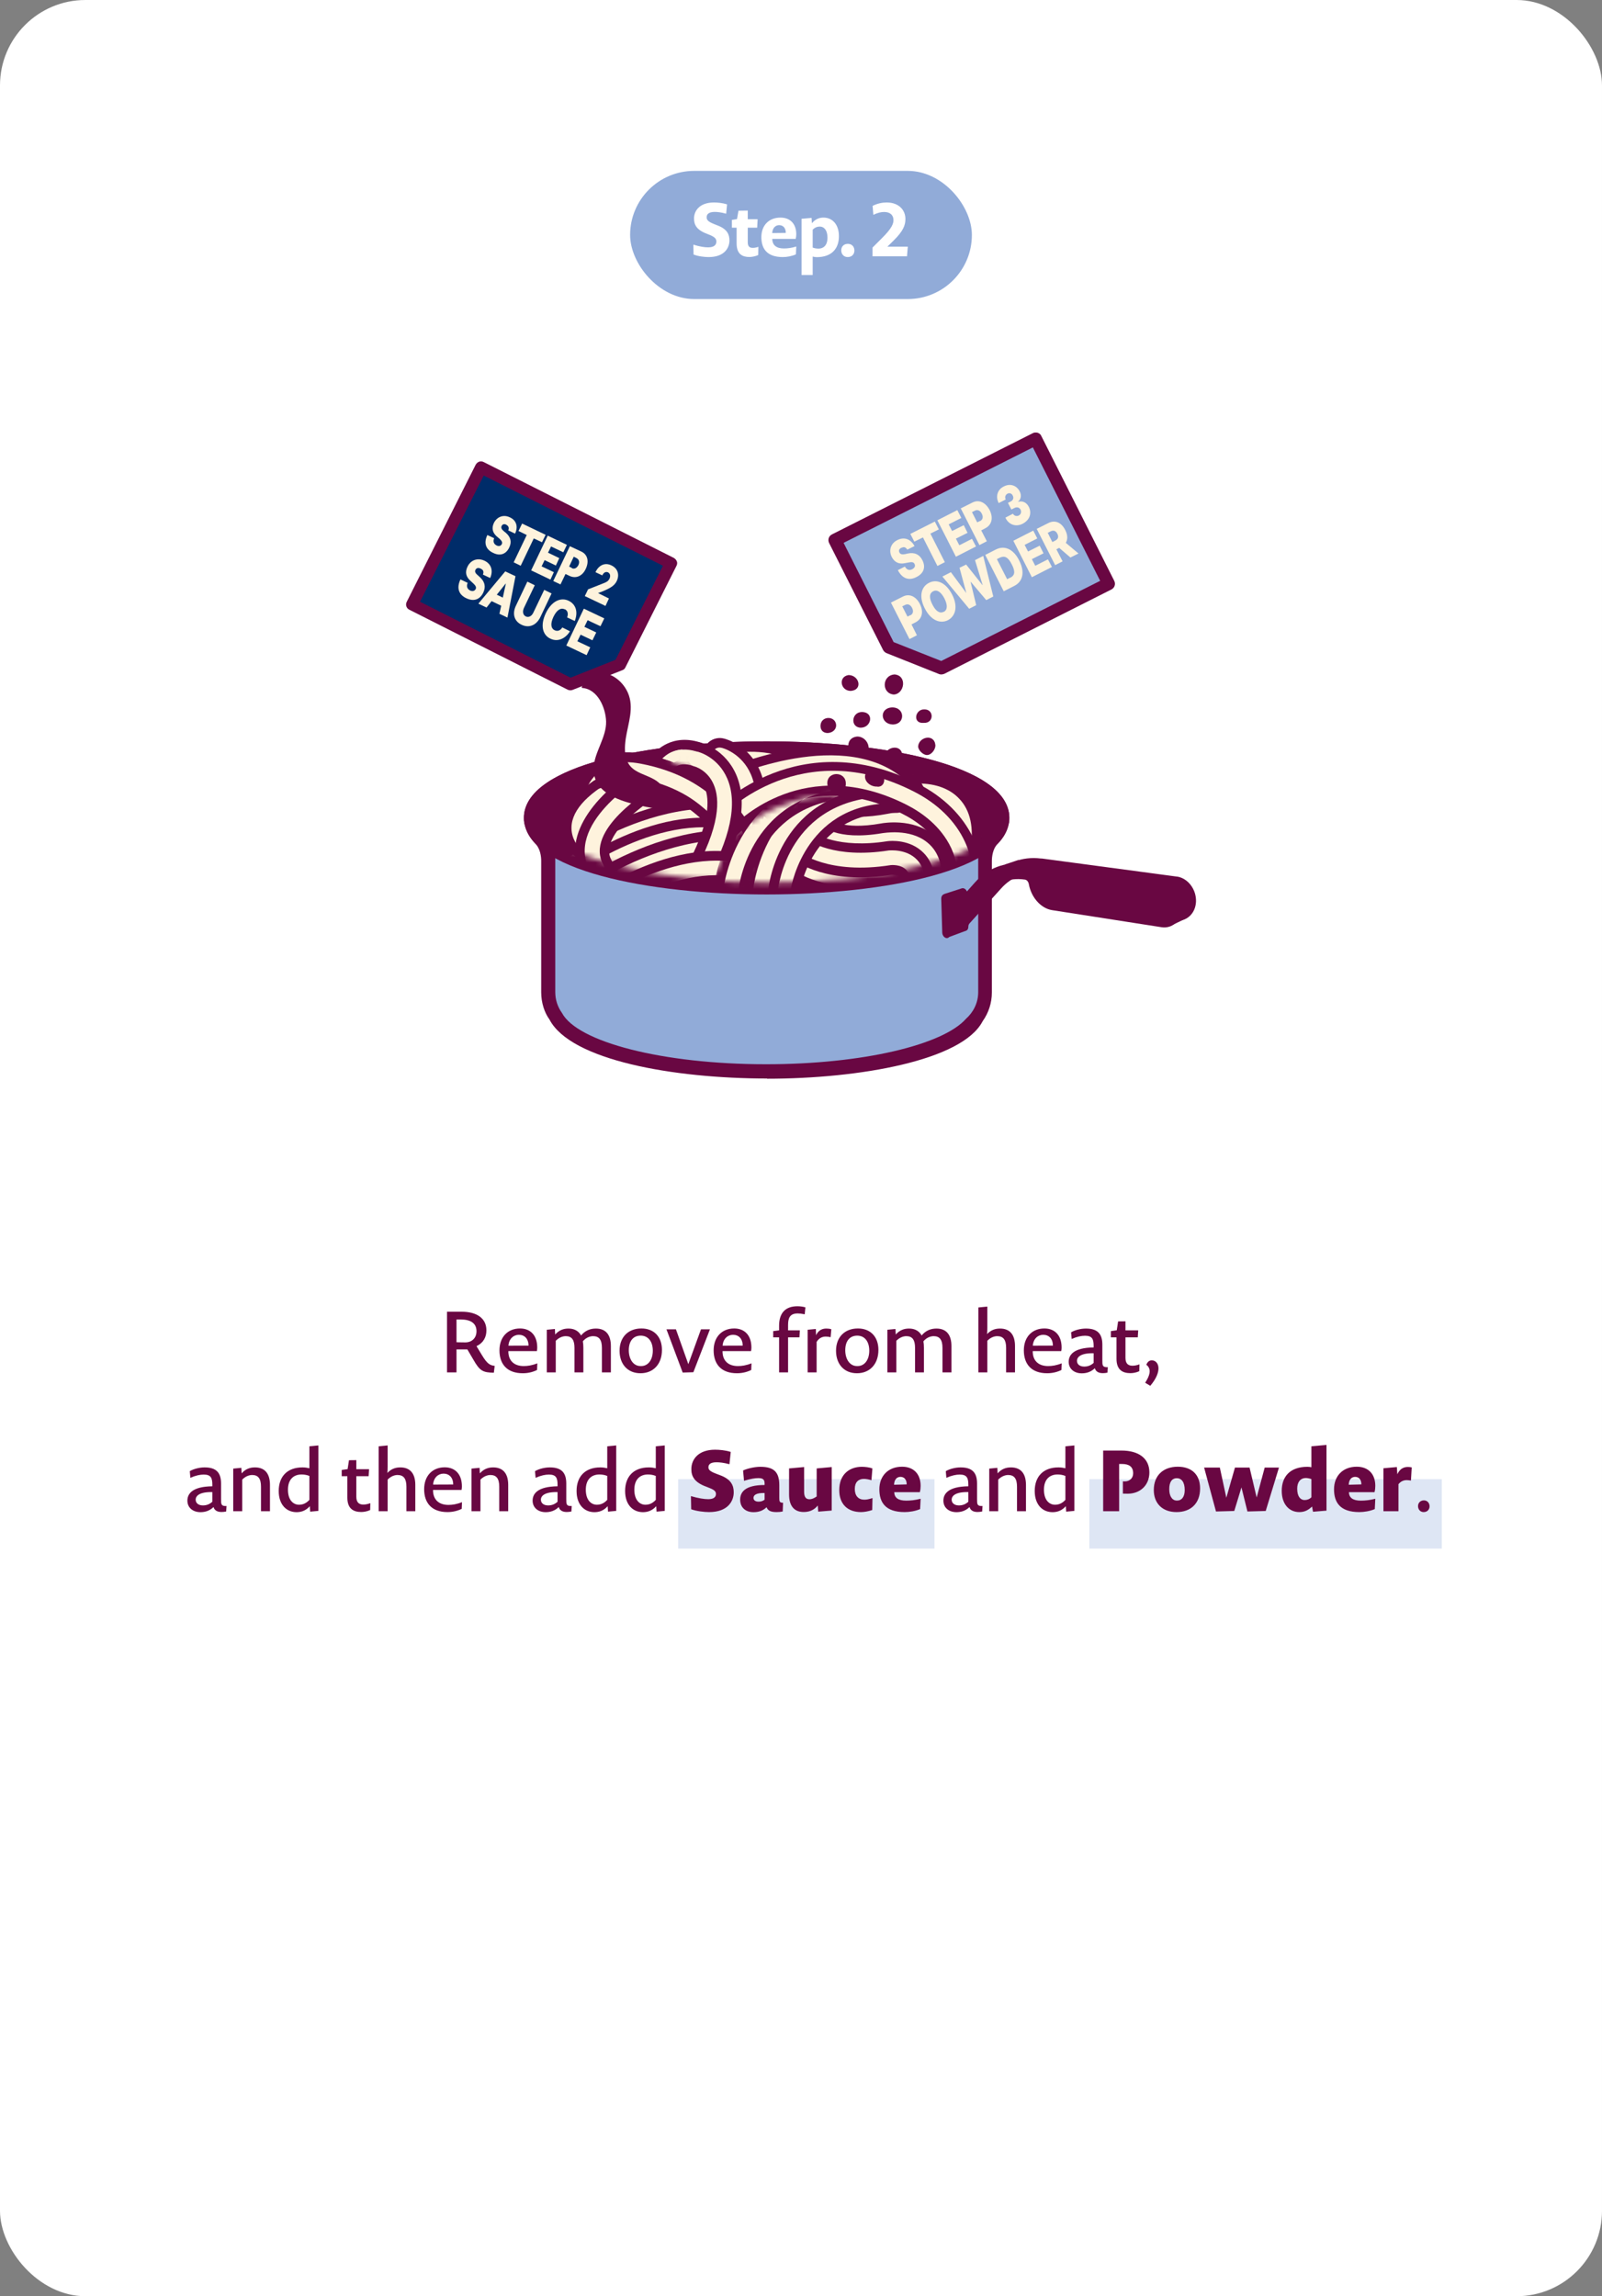 <?xml version="1.0" encoding="UTF-8"?> <svg xmlns="http://www.w3.org/2000/svg" width="300" height="430" viewBox="0 0 300 430" fill="none"><rect x="0" y="0" width="300" height="430" fill="#808080" stroke="none"/><rect width="300" height="430" rx="16" fill="white"></rect><rect x="127" y="277" width="48" height="13" fill="#91ABD8" fill-opacity="0.3"></rect><rect x="204" y="277" width="66" height="13" fill="#91ABD8" fill-opacity="0.3"></rect><path d="M92.479 257.064C90.463 257.016 89.871 256.776 88.655 254.632L87.519 252.696H85.487V257H83.711V245.64H86.463C89.183 245.64 91.087 246.792 91.087 249.128C91.087 250.344 90.575 251.448 89.231 252.088L90.271 253.8C91.247 255.416 91.759 255.672 92.639 255.784L92.479 257.064ZM89.231 249.288C89.231 247.72 88.015 247.096 86.319 247.096H85.487V251.352C85.487 251.352 86.303 251.384 87.135 251.384C88.351 251.384 89.231 250.584 89.231 249.288ZM100.573 256.552C99.757 256.952 98.845 257.16 97.901 257.16C94.957 257.16 93.533 255.464 93.533 252.872C93.533 250.408 95.053 248.776 97.389 248.776C99.309 248.776 100.605 250.04 100.605 252.344C100.605 252.52 100.589 252.76 100.541 253.016H95.197C95.181 254.808 96.269 255.816 98.077 255.816C98.797 255.816 99.613 255.704 100.621 255.304L100.573 256.552ZM98.973 251.992C98.973 250.696 98.221 249.96 97.165 249.96C96.189 249.96 95.309 250.68 95.213 252.008L98.973 251.992ZM102.396 257V249.016L103.916 248.872L103.964 249.912C104.7 249.08 105.532 248.792 106.46 248.792C107.548 248.792 108.364 249.256 108.812 250.088C109.596 249.144 110.556 248.792 111.596 248.792C113.468 248.792 114.396 249.992 114.396 252.072V257H112.716V252.408C112.716 250.92 112.204 250.216 111.068 250.216C110.508 250.216 109.756 250.456 109.148 251.176C109.212 251.528 109.244 251.944 109.244 252.424V257H107.58V252.408C107.58 250.92 107.084 250.216 105.948 250.216C105.372 250.216 104.7 250.456 104.076 251.08V257H102.396ZM123.96 252.792C123.96 255.528 122.28 257.16 119.944 257.16C117.496 257.16 116.024 255.416 116.024 252.952C116.024 250.376 117.672 248.776 120.12 248.776C122.472 248.776 123.96 250.328 123.96 252.792ZM122.248 252.936C122.248 251.288 121.448 250.12 119.992 250.12C118.552 250.12 117.752 251.176 117.752 252.856C117.752 254.456 118.552 255.816 119.944 255.816H120.072C121.368 255.816 122.248 254.648 122.248 252.936ZM129.845 256.968L127.845 257.032L124.805 248.936H126.581L128.901 255.464L131.269 248.936H132.949L129.845 256.968ZM140.68 256.552C139.864 256.952 138.952 257.16 138.008 257.16C135.064 257.16 133.64 255.464 133.64 252.872C133.64 250.408 135.16 248.776 137.496 248.776C139.416 248.776 140.712 250.04 140.712 252.344C140.712 252.52 140.696 252.76 140.648 253.016H135.304C135.288 254.808 136.376 255.816 138.184 255.816C138.904 255.816 139.72 255.704 140.728 255.304L140.68 256.552ZM139.08 251.992C139.08 250.696 138.328 249.96 137.272 249.96C136.296 249.96 135.416 250.68 135.32 252.008L139.08 251.992ZM145.898 257V250.44H144.794V249.272L145.898 249.128V248.248C145.898 245.88 147.082 244.616 149.322 244.616C149.738 244.616 150.314 244.664 150.826 244.824L150.698 246.12C150.154 246.008 149.69 245.96 149.402 245.96C147.898 245.96 147.578 246.824 147.578 248.152V249.128H149.786L149.706 250.44H147.578V257H145.898ZM155.549 250.408C155.197 250.328 154.925 250.296 154.637 250.296C154.029 250.296 153.405 250.52 152.925 251.288V257H151.245V249.016L152.781 248.872L152.813 250.04C153.325 249 154.077 248.792 154.765 248.792C155.005 248.792 155.389 248.824 155.677 248.92L155.549 250.408ZM164.496 252.792C164.496 255.528 162.816 257.16 160.48 257.16C158.032 257.16 156.56 255.416 156.56 252.952C156.56 250.376 158.208 248.776 160.656 248.776C163.008 248.776 164.496 250.328 164.496 252.792ZM162.784 252.936C162.784 251.288 161.984 250.12 160.528 250.12C159.088 250.12 158.288 251.176 158.288 252.856C158.288 254.456 159.088 255.816 160.48 255.816H160.608C161.904 255.816 162.784 254.648 162.784 252.936ZM166.173 257V249.016L167.693 248.872L167.741 249.912C168.477 249.08 169.309 248.792 170.237 248.792C171.325 248.792 172.141 249.256 172.589 250.088C173.373 249.144 174.333 248.792 175.373 248.792C177.245 248.792 178.173 249.992 178.173 252.072V257H176.493V252.408C176.493 250.92 175.981 250.216 174.845 250.216C174.285 250.216 173.533 250.456 172.925 251.176C172.989 251.528 173.021 251.944 173.021 252.424V257H171.357V252.408C171.357 250.92 170.861 250.216 169.725 250.216C169.149 250.216 168.477 250.456 167.853 251.08V257H166.173ZM183.212 257V244.84L184.892 244.68V248.632C184.892 249.192 184.876 249.512 184.844 249.832C185.564 249.064 186.364 248.792 187.276 248.792C189.148 248.792 190.076 249.992 190.076 252.072V257H188.412V252.408C188.412 250.92 187.9 250.216 186.748 250.216C186.172 250.216 185.5 250.456 184.892 251.08V257H183.212ZM198.77 256.552C197.954 256.952 197.042 257.16 196.098 257.16C193.154 257.16 191.73 255.464 191.73 252.872C191.73 250.408 193.25 248.776 195.586 248.776C197.506 248.776 198.802 250.04 198.802 252.344C198.802 252.52 198.786 252.76 198.738 253.016H193.394C193.378 254.808 194.466 255.816 196.274 255.816C196.994 255.816 197.81 255.704 198.818 255.304L198.77 256.552ZM197.17 251.992C197.17 250.696 196.418 249.96 195.362 249.96C194.386 249.96 193.506 250.68 193.41 252.008L197.17 251.992ZM207.393 257.048C207.105 257.112 206.833 257.144 206.513 257.144C205.665 257.144 205.185 256.792 205.025 256.216C204.337 256.888 203.505 257.176 202.577 257.176C201.169 257.176 200.129 256.344 200.129 255.016C200.129 253.784 200.977 252.376 204.801 252.328V252.056C204.801 250.76 204.529 250.136 203.185 250.136C202.513 250.136 201.697 250.296 200.689 250.744L200.577 249.496C201.393 249.016 202.513 248.792 203.361 248.792C205.569 248.792 206.433 249.816 206.433 251.816V254.712C206.433 255.656 206.417 256.072 207.457 256.024L207.393 257.048ZM204.801 253.416C202.385 253.368 201.681 254.12 201.681 254.84C201.681 255.464 202.177 255.912 203.041 255.912C203.697 255.912 204.273 255.704 204.801 255.224V253.416ZM213.354 256.776C212.778 257.048 212.138 257.144 211.69 257.144C210.266 257.144 209.082 256.568 209.082 254.456V250.44H208.026V249.272L209.13 249.112L209.386 247.448L210.762 247.432V249.128H213.146L213.066 250.44H210.762V254.296C210.762 255.464 211.386 255.752 212.074 255.752C212.378 255.752 212.794 255.704 213.386 255.496L213.354 256.776ZM215.408 259.512L214.448 258.936C215.072 257.992 215.296 257.288 215.296 256.776C215.296 256.248 215.008 255.816 214.672 255.576C214.864 255.016 215.264 254.744 215.68 254.744C216.464 254.744 216.944 255.4 216.944 256.248C216.944 257.016 216.576 258.136 215.408 259.512ZM42.356 283.048C42.068 283.112 41.796 283.144 41.476 283.144C40.628 283.144 40.148 282.792 39.988 282.216C39.3 282.888 38.468 283.176 37.54 283.176C36.132 283.176 35.092 282.344 35.092 281.016C35.092 279.784 35.94 278.376 39.764 278.328V278.056C39.764 276.76 39.492 276.136 38.148 276.136C37.476 276.136 36.66 276.296 35.652 276.744L35.54 275.496C36.356 275.016 37.476 274.792 38.324 274.792C40.532 274.792 41.396 275.816 41.396 277.816V280.712C41.396 281.656 41.38 282.072 42.42 282.024L42.356 283.048ZM39.764 279.416C37.348 279.368 36.644 280.12 36.644 280.84C36.644 281.464 37.14 281.912 38.004 281.912C38.66 281.912 39.236 281.704 39.764 281.224V279.416ZM43.676 283V275.016L45.196 274.872L45.244 275.912C45.98 275.08 46.812 274.792 47.74 274.792C49.628 274.792 50.556 275.992 50.556 278.072V283H48.876V278.408C48.876 276.92 48.364 276.216 47.228 276.216C46.652 276.216 45.98 276.456 45.356 277.08V283H43.676ZM58.083 283.08L58.019 282.056C57.299 282.872 56.451 283.176 55.539 283.176C53.683 283.176 52.195 281.816 52.195 279.208C52.195 276.536 53.763 274.792 56.643 274.792C57.107 274.792 57.539 274.856 57.939 274.952V270.84L59.619 270.68V282.936L58.083 283.08ZM57.939 276.392C57.443 276.184 56.899 276.12 56.467 276.12C54.931 276.12 53.923 277.096 53.923 278.968C53.923 280.968 54.963 281.784 55.987 281.784C56.643 281.784 57.299 281.576 57.939 280.872V276.392ZM69.319 282.776C68.743 283.048 68.103 283.144 67.655 283.144C66.231 283.144 65.047 282.568 65.047 280.456V276.44H63.991V275.272L65.095 275.112L65.351 273.448L66.727 273.432V275.128H69.111L69.031 276.44H66.727V280.296C66.727 281.464 67.351 281.752 68.039 281.752C68.343 281.752 68.759 281.704 69.351 281.496L69.319 282.776ZM70.909 283V270.84L72.589 270.68V274.632C72.589 275.192 72.573 275.512 72.541 275.832C73.261 275.064 74.061 274.792 74.973 274.792C76.845 274.792 77.773 275.992 77.773 278.072V283H76.109V278.408C76.109 276.92 75.597 276.216 74.445 276.216C73.869 276.216 73.197 276.456 72.589 277.08V283H70.909ZM86.468 282.552C85.652 282.952 84.74 283.16 83.796 283.16C80.852 283.16 79.428 281.464 79.428 278.872C79.428 276.408 80.948 274.776 83.284 274.776C85.204 274.776 86.5 276.04 86.5 278.344C86.5 278.52 86.484 278.76 86.436 279.016H81.092C81.076 280.808 82.164 281.816 83.972 281.816C84.692 281.816 85.508 281.704 86.516 281.304L86.468 282.552ZM84.868 277.992C84.868 276.696 84.116 275.96 83.06 275.96C82.084 275.96 81.204 276.68 81.108 278.008L84.868 277.992ZM88.291 283V275.016L89.811 274.872L89.859 275.912C90.595 275.08 91.427 274.792 92.355 274.792C94.243 274.792 95.171 275.992 95.171 278.072V283H93.491V278.408C93.491 276.92 92.979 276.216 91.843 276.216C91.267 276.216 90.595 276.456 89.971 277.08V283H88.291ZM107.004 283.048C106.716 283.112 106.444 283.144 106.124 283.144C105.276 283.144 104.796 282.792 104.636 282.216C103.948 282.888 103.116 283.176 102.188 283.176C100.78 283.176 99.74 282.344 99.74 281.016C99.74 279.784 100.588 278.376 104.412 278.328V278.056C104.412 276.76 104.14 276.136 102.796 276.136C102.124 276.136 101.308 276.296 100.3 276.744L100.188 275.496C101.004 275.016 102.124 274.792 102.972 274.792C105.18 274.792 106.044 275.816 106.044 277.816V280.712C106.044 281.656 106.028 282.072 107.068 282.024L107.004 283.048ZM104.412 279.416C101.996 279.368 101.292 280.12 101.292 280.84C101.292 281.464 101.788 281.912 102.652 281.912C103.308 281.912 103.884 281.704 104.412 281.224V279.416ZM113.861 283.08L113.797 282.056C113.077 282.872 112.229 283.176 111.317 283.176C109.461 283.176 107.973 281.816 107.973 279.208C107.973 276.536 109.541 274.792 112.421 274.792C112.885 274.792 113.317 274.856 113.717 274.952V270.84L115.397 270.68V282.936L113.861 283.08ZM113.717 276.392C113.221 276.184 112.677 276.12 112.245 276.12C110.709 276.12 109.701 277.096 109.701 278.968C109.701 280.968 110.741 281.784 111.765 281.784C112.421 281.784 113.077 281.576 113.717 280.872V276.392ZM122.95 283.08L122.886 282.056C122.166 282.872 121.318 283.176 120.406 283.176C118.55 283.176 117.062 281.816 117.062 279.208C117.062 276.536 118.63 274.792 121.51 274.792C121.974 274.792 122.406 274.856 122.806 274.952V270.84L124.486 270.68V282.936L122.95 283.08ZM122.806 276.392C122.31 276.184 121.766 276.12 121.334 276.12C119.798 276.12 118.79 277.096 118.79 278.968C118.79 280.968 119.83 281.784 120.854 281.784C121.51 281.784 122.166 281.576 122.806 280.872V276.392ZM137.402 279.464C137.402 281.016 136.394 283.16 132.778 283.16C131.898 283.16 130.458 283 129.434 282.632L129.386 280.168C130.826 280.584 131.866 280.744 132.634 280.744C133.77 280.744 134.074 280.248 134.074 279.784C134.074 279.4 133.93 279.08 132.986 278.696L132.314 278.424C129.93 277.576 129.45 276.36 129.466 275.064C129.482 273.272 130.794 271.48 133.898 271.48C134.698 271.48 135.866 271.576 136.842 271.896L136.602 274.2C135.53 273.912 134.73 273.832 134.186 273.832C133.002 273.832 132.666 274.264 132.666 274.76C132.666 275.176 132.858 275.496 134.074 275.96L134.746 276.216C136.938 277 137.402 278.2 137.402 279.464ZM146.576 283.048C146.208 283.128 145.872 283.16 145.424 283.16C144.304 283.16 143.792 282.872 143.552 282.248C142.864 282.92 142.048 283.176 141.104 283.176C139.664 283.176 138.608 282.344 138.608 280.824C138.608 279.48 139.456 278.088 143.184 278.088V277.896C143.184 277.144 143.008 276.808 142.016 276.808C141.392 276.808 140.56 276.92 139.328 277.304L139.152 275.368C140.016 274.968 141.392 274.68 142.384 274.68C144.944 274.68 145.936 275.672 145.936 278.136V280.472C145.936 281.16 145.968 281.416 146.64 281.416L146.576 283.048ZM143.184 279.592C141.504 279.544 141.104 280.04 141.104 280.504C141.104 280.92 141.424 281.208 142.064 281.208C142.48 281.208 142.848 281.096 143.184 280.84V279.592ZM155.751 274.728V282.872L153.223 283.08L153.143 281.928C152.407 282.856 151.447 283.144 150.503 283.144C148.599 283.144 147.767 281.848 147.767 279.864V274.984L150.583 274.728V279.336C150.583 280.36 150.935 280.76 151.591 280.76C151.959 280.76 152.407 280.616 152.935 280.232V274.984L155.751 274.728ZM163.339 282.776C162.587 283.032 161.803 283.16 161.243 283.16C158.731 283.16 157.163 281.672 157.163 279.048C157.163 276.008 159.163 274.68 161.387 274.68C161.995 274.68 162.811 274.776 163.371 274.984L163.195 277.192C162.587 277.016 162.155 276.952 161.755 276.952C160.763 276.952 160.075 277.544 160.075 278.824C160.075 280.12 160.747 280.84 161.867 280.84C162.203 280.84 162.667 280.776 163.387 280.536L163.339 282.776ZM172.306 282.6C171.41 282.984 170.29 283.16 169.41 283.16C165.762 283.16 164.674 281.304 164.674 278.888C164.674 276.424 166.29 274.664 168.93 274.664C171.09 274.664 172.402 276.024 172.402 278.248C172.402 278.584 172.37 279 172.258 279.432H167.458C167.49 280.456 168.178 281.016 169.698 281.016C170.498 281.016 171.33 280.936 172.402 280.664L172.306 282.6ZM169.794 277.976C169.794 277.048 169.314 276.568 168.626 276.568C167.986 276.568 167.458 277.032 167.426 278.04L169.794 277.976ZM183.929 283.048C183.641 283.112 183.369 283.144 183.049 283.144C182.201 283.144 181.721 282.792 181.561 282.216C180.873 282.888 180.041 283.176 179.113 283.176C177.705 283.176 176.665 282.344 176.665 281.016C176.665 279.784 177.513 278.376 181.337 278.328V278.056C181.337 276.76 181.065 276.136 179.721 276.136C179.049 276.136 178.233 276.296 177.225 276.744L177.113 275.496C177.929 275.016 179.049 274.792 179.897 274.792C182.105 274.792 182.969 275.816 182.969 277.816V280.712C182.969 281.656 182.953 282.072 183.993 282.024L183.929 283.048ZM181.337 279.416C178.921 279.368 178.217 280.12 178.217 280.84C178.217 281.464 178.713 281.912 179.577 281.912C180.233 281.912 180.809 281.704 181.337 281.224V279.416ZM185.25 283V275.016L186.77 274.872L186.818 275.912C187.554 275.08 188.386 274.792 189.314 274.792C191.202 274.792 192.13 275.992 192.13 278.072V283H190.45V278.408C190.45 276.92 189.938 276.216 188.802 276.216C188.226 276.216 187.554 276.456 186.93 277.08V283H185.25ZM199.656 283.08L199.592 282.056C198.872 282.872 198.024 283.176 197.112 283.176C195.256 283.176 193.768 281.816 193.768 279.208C193.768 276.536 195.336 274.792 198.216 274.792C198.68 274.792 199.112 274.856 199.512 274.952V270.84L201.192 270.68V282.936L199.656 283.08ZM199.512 276.392C199.016 276.184 198.472 276.12 198.04 276.12C196.504 276.12 195.496 277.096 195.496 278.968C195.496 280.968 196.536 281.784 197.56 281.784C198.216 281.784 198.872 281.576 199.512 280.872V276.392ZM206.585 283V271.64H210.041C213.161 271.64 215.241 273.048 215.241 275.736C215.241 278.088 213.561 279.72 211.177 279.72C210.761 279.72 210.649 279.72 210.281 279.704V277.4C210.393 277.416 210.457 277.416 210.633 277.416C211.545 277.416 212.201 276.808 212.201 275.896C212.201 274.648 211.417 274.152 210.121 274.152H209.577V283H206.585ZM224.737 278.728C224.737 281.56 222.977 283.16 220.321 283.16C217.649 283.16 216.065 281.496 216.065 279.032C216.065 276.232 217.905 274.664 220.561 274.664C223.169 274.664 224.737 276.152 224.737 278.728ZM221.857 279.048C221.857 277.528 221.265 276.824 220.369 276.824C219.489 276.824 218.961 277.48 218.961 278.872C218.961 280.168 219.505 281 220.369 281H220.465C221.281 281 221.857 280.312 221.857 279.048ZM237.026 282.952L233.602 283.048L232.482 278.536L231.138 282.952L227.714 283.048L225.49 274.824H228.434L229.65 280.472L231.266 274.824H234.002L235.33 280.424L236.834 274.824H239.506L237.026 282.952ZM245.881 283.096L245.705 282.12C244.905 282.888 244.185 283.16 243.305 283.16C241.449 283.16 240.025 281.72 240.025 279.176C240.025 276.552 241.545 274.68 244.841 274.68C245.097 274.68 245.321 274.712 245.577 274.76V270.84L248.409 270.584V282.888L245.881 283.096ZM245.577 276.984C245.209 276.856 244.825 276.792 244.505 276.792C243.561 276.792 242.921 277.496 242.921 278.776C242.921 280.312 243.577 280.904 244.297 280.904C244.745 280.904 245.177 280.776 245.577 280.392V276.984ZM257.45 282.6C256.554 282.984 255.434 283.16 254.554 283.16C250.906 283.16 249.818 281.304 249.818 278.888C249.818 276.424 251.434 274.664 254.074 274.664C256.234 274.664 257.546 276.024 257.546 278.248C257.546 278.584 257.514 279 257.402 279.432H252.602C252.634 280.456 253.322 281.016 254.842 281.016C255.642 281.016 256.474 280.936 257.546 280.664L257.45 282.6ZM254.938 277.976C254.938 277.048 254.458 276.568 253.77 276.568C253.13 276.568 252.602 277.032 252.57 278.04L254.938 277.976ZM264.222 277.256C263.886 277.208 263.662 277.176 263.438 277.176C262.926 277.176 262.382 277.336 261.886 277.928V283H259.07V274.952L261.582 274.728L261.678 276.072C262.158 274.968 262.974 274.712 263.646 274.712C263.838 274.712 264.11 274.728 264.366 274.792L264.222 277.256ZM267.709 282.088C267.709 282.696 267.261 283.16 266.605 283.16C265.981 283.16 265.549 282.68 265.549 282.04C265.549 281.448 265.981 280.968 266.653 280.968C267.277 280.968 267.709 281.448 267.709 282.088Z" fill="#690742"></path><rect x="118" y="32" width="64" height="24" rx="12" fill="#91ABD8"></rect><path d="M136.601 45.018C136.601 46.376 135.705 48.14 132.709 48.14C131.939 48.14 130.777 48.014 129.881 47.664L129.839 45.816C131.085 46.194 131.925 46.32 132.625 46.32C133.815 46.32 134.151 45.774 134.151 45.242C134.151 44.808 133.983 44.458 133.017 44.038L132.359 43.772C130.399 43.03 129.965 42.05 129.965 40.902C129.979 39.376 131.113 37.92 133.689 37.92C134.375 37.92 135.313 38.004 136.153 38.27L135.985 40.02C135.061 39.768 134.361 39.684 133.871 39.684C132.709 39.684 132.331 40.132 132.331 40.678C132.331 41.14 132.527 41.476 133.675 41.938L134.333 42.204C136.181 42.89 136.601 43.912 136.601 45.018ZM141.989 47.762C141.443 48 140.827 48.126 140.351 48.126C139.063 48.126 137.943 47.636 137.943 45.578V42.638H137.061V41.182L138.013 41.028L138.293 39.46L140.029 39.432V41.056H141.877L141.793 42.638H140.029V45.354C140.029 46.18 140.393 46.418 140.967 46.418C141.219 46.418 141.527 46.39 142.017 46.222L141.989 47.762ZM149.045 47.636C148.289 47.972 147.379 48.14 146.595 48.14C143.627 48.14 142.577 46.572 142.577 44.402C142.577 42.246 143.949 40.748 146.161 40.748C147.967 40.748 149.115 41.91 149.115 43.87C149.115 44.108 149.087 44.416 149.003 44.738H144.621C144.635 45.9 145.377 46.53 146.805 46.53C147.463 46.53 148.191 46.446 149.115 46.166L149.045 47.636ZM147.155 43.618C147.155 42.68 146.637 42.162 145.909 42.162C145.251 42.162 144.663 42.652 144.607 43.646L147.155 43.618ZM157.103 44.234C157.103 46.544 155.759 48.154 152.959 48.154C152.679 48.154 152.413 48.112 152.189 48.042V51.5H150.103V40.972L151.979 40.804L152.035 41.798C152.735 41 153.435 40.748 154.219 40.748C155.843 40.748 157.103 41.994 157.103 44.234ZM154.961 44.528C154.961 43.03 154.261 42.428 153.519 42.428C153.071 42.428 152.609 42.582 152.189 43.016V46.362C152.553 46.502 152.931 46.558 153.253 46.558C154.317 46.558 154.961 45.816 154.961 44.528ZM160 46.922C160 47.622 159.51 48.14 158.754 48.14C158.026 48.14 157.536 47.608 157.536 46.88C157.536 46.18 158.012 45.662 158.782 45.662C159.51 45.662 160 46.18 160 46.922ZM169.848 48H163.394V46.362L165.186 44.57C167.09 42.68 167.314 41.84 167.314 41.21C167.314 40.258 166.656 39.698 165.578 39.698C165.018 39.698 164.388 39.824 163.548 40.23L163.408 38.55C164.346 38.088 165.228 37.92 166.054 37.92C168.294 37.92 169.554 39.306 169.554 41.014C169.554 42.162 169.148 43.268 167.37 45.018L166.18 46.194H170.002L169.848 48Z" fill="white"></path><rect width="160" height="160" transform="translate(70 66)" fill="white"></rect><g clip-path="url(#clip0_2106_72093)"><path d="M186.383 153.166C186.383 146.695 167.193 141.465 143.564 141.465C119.935 141.465 100.746 146.695 100.746 153.166C100.746 153.355 100.784 153.543 100.859 153.731C101.009 154.559 101.461 155.349 102.176 156.101C103.455 157.456 103.982 159.337 103.982 161.181V185.788C103.982 187.218 104.433 188.572 105.224 189.664C108.083 195.119 124.074 199.296 143.451 199.296C143.489 199.296 143.527 199.296 143.564 199.296C143.602 199.296 143.64 199.296 143.677 199.296C163.055 199.296 179.046 195.119 181.905 189.664C182.695 188.572 183.147 187.218 183.147 185.788V161.181C183.147 159.337 183.674 157.456 184.953 156.101C185.668 155.349 186.119 154.559 186.27 153.731C186.345 153.543 186.383 153.355 186.383 153.166Z" fill="#690742"></path><path d="M143.677 201.968C126.106 201.968 106.842 198.544 102.891 190.906C101.95 189.627 101.348 187.746 101.348 185.827V161.219C101.348 160.429 101.198 158.962 100.257 157.984C99.241 156.93 98.602 155.764 98.301 154.56C98.188 154.259 98.15 153.958 98.112 153.657V153.356C98.112 153.356 98.112 153.28 98.112 153.243V152.791C98.752 143.197 121.967 138.832 143.565 138.832C165.162 138.832 188.565 143.234 189.017 152.904V153.055C189.017 153.055 189.017 153.167 189.017 153.205V153.544C189.017 153.882 188.904 154.221 188.791 154.56C188.49 155.764 187.85 156.93 186.834 157.984C185.894 158.962 185.743 160.467 185.743 161.257V185.864C185.743 187.783 185.141 189.665 184.012 191.245C180.212 198.582 160.985 202.006 143.64 202.006L143.677 201.968ZM103.38 152.979V153.28C103.493 153.581 103.719 153.958 104.095 154.334C105.713 156.065 106.616 158.473 106.616 161.219V185.827C106.616 186.655 106.879 187.482 107.369 188.197C109.287 191.809 121.892 196.738 143.452 196.738C165.011 196.738 177.842 191.809 179.573 188.498C180.25 187.482 180.513 186.655 180.513 185.827V161.219C180.513 158.51 181.416 156.065 183.034 154.334C183.41 153.958 183.636 153.581 183.674 153.28V153.017C183.26 149.894 169.113 144.062 143.527 144.062C117.941 144.062 103.794 149.856 103.343 153.017L103.38 152.979Z" fill="#690742"></path><path d="M186.383 153.206C186.383 146.734 167.194 141.504 143.565 141.504C119.936 141.504 100.746 146.734 100.746 153.206C100.746 153.394 100.784 153.582 100.859 153.77C101.123 155.124 102.176 156.404 103.982 157.608V185.79C103.982 187.219 104.434 188.574 105.224 189.665C108.083 195.121 124.074 199.297 143.452 199.297C161.475 199.297 176.562 195.685 180.889 190.794C182.282 189.552 183.185 187.784 183.185 185.79V157.608C184.991 156.404 186.044 155.124 186.308 153.77C186.383 153.582 186.42 153.394 186.42 153.206H186.383Z" fill="#91ABD8"></path><path d="M143.564 164.868C167.212 164.868 186.383 159.629 186.383 153.166C186.383 146.704 167.212 141.465 143.564 141.465C119.916 141.465 100.746 146.704 100.746 153.166C100.746 159.629 119.916 164.868 143.564 164.868Z" fill="#FEF3DD"></path><path d="M143.565 167.503C121.666 167.503 98.112 163.025 98.112 153.167C98.112 143.31 121.666 138.832 143.565 138.832C165.463 138.832 189.017 143.31 189.017 153.167C189.017 163.025 165.463 167.503 143.565 167.503ZM143.565 144.062C117.565 144.062 103.343 150.082 103.343 153.167C103.343 156.253 117.528 162.273 143.565 162.273C169.602 162.273 183.787 156.253 183.787 153.167C183.787 150.082 169.602 144.062 143.565 144.062Z" fill="#690742"></path><path d="M143.565 164.868C167.212 164.868 186.383 159.629 186.383 153.166C186.383 146.704 167.212 141.465 143.565 141.465C119.917 141.465 100.746 146.704 100.746 153.166C100.746 159.629 119.917 164.868 143.565 164.868Z" fill="#690742"></path><path d="M138.335 153.657L136.566 155.35L135.738 153.582L137.018 152.641L138.335 153.657Z" fill="#690742"></path><mask id="mask0_2106_72093" style="mask-type:luminance" maskUnits="userSpaceOnUse" x="101" y="131" width="86" height="35"><path d="M186.909 153.277C186.909 151.546 185.479 149.891 182.958 148.386L180.287 131.68H107.067L105.223 148.386C102.702 149.891 101.273 151.546 101.273 153.277C101.273 157.115 108.083 160.539 118.581 162.683C125.429 164.301 134.308 165.28 144.091 165.28C153.874 165.28 162.49 164.339 169.3 162.759C179.986 160.614 186.947 157.19 186.947 153.277H186.909Z" fill="white"></path></mask><g mask="url(#mask0_2106_72093)"><path d="M123.849 147.971C123.472 147.971 123.096 147.896 122.757 147.783C121.139 147.181 120.274 145.413 120.838 143.795C120.951 143.456 122.005 140.596 124.977 139.242C126.369 138.602 128.665 138.075 131.712 139.242C133.368 139.882 134.196 141.725 133.556 143.381C132.916 145.036 131.073 145.864 129.417 145.224C128.74 144.961 127.461 144.472 126.859 145.977C126.369 147.219 125.128 148.009 123.849 148.009V147.971Z" fill="#690742"></path><path d="M123.849 146.238C123.849 146.238 123.548 146.238 123.397 146.163C122.682 145.9 122.306 145.109 122.532 144.395C122.607 144.131 123.435 141.911 125.73 140.858C127.31 140.143 129.079 140.143 131.073 140.895C131.788 141.159 132.164 141.987 131.863 142.701C131.599 143.416 130.772 143.793 130.057 143.492C128.815 143.002 127.762 142.965 126.934 143.341C125.692 143.905 125.203 145.26 125.165 145.26C124.94 145.824 124.413 146.201 123.849 146.201V146.238Z" fill="#FEF3DD"></path><path d="M138.409 160.5C137.28 160.5 136.189 159.898 135.625 158.882C134.233 156.399 132.239 154.029 130.282 152.448C129.417 151.734 128.551 151.094 127.611 150.567C125.466 149.288 123.058 148.347 120.236 147.708C118.994 147.407 117.677 147.181 116.699 147.369C116.059 147.482 115.457 147.783 115.006 148.197C114.065 148.987 113.727 150.304 114.065 151.545C114.517 153.239 113.538 155.007 111.808 155.459C110.115 155.91 108.346 154.932 107.895 153.201C106.916 149.551 108.045 145.789 110.829 143.343C112.146 142.214 113.727 141.424 115.457 141.085C117.64 140.634 119.822 141.085 121.666 141.462C125.165 142.252 128.213 143.456 130.922 145.074C132.126 145.789 133.292 146.616 134.346 147.519C136.904 149.551 139.425 152.599 141.231 155.797C142.097 157.34 141.532 159.259 139.989 160.124C139.5 160.388 138.974 160.538 138.447 160.538L138.409 160.5Z" fill="#690742"></path><path d="M138.409 158.695C137.92 158.695 137.469 158.432 137.205 157.98C135.738 155.309 133.556 152.713 131.411 151.019C130.508 150.267 129.567 149.59 128.551 148.988C126.256 147.633 123.66 146.617 120.65 145.94C119.182 145.601 117.64 145.3 116.323 145.564C115.382 145.752 114.479 146.166 113.764 146.805C112.297 148.085 111.733 150.079 112.259 151.998C112.447 152.75 112.034 153.503 111.281 153.691C110.529 153.879 109.776 153.465 109.588 152.713C108.798 149.74 109.701 146.692 111.958 144.736C113.012 143.795 114.329 143.156 115.759 142.892C117.602 142.516 119.484 142.892 121.214 143.268C124.525 144.021 127.385 145.15 129.906 146.655C131.035 147.332 132.126 148.085 133.104 148.912C135.512 150.831 137.883 153.691 139.538 156.663C139.914 157.341 139.689 158.168 139.011 158.545C138.786 158.657 138.56 158.733 138.334 158.733L138.409 158.695Z" fill="#FEF3DD"></path><path d="M121.328 172.427C119.785 172.427 118.431 171.298 118.167 169.755C117.904 168.024 119.07 166.369 120.801 166.106C137.018 163.472 144.204 159.295 147.365 156.21C148.908 154.705 149.472 152.523 148.908 150.378C148.306 148.12 146.688 146.465 144.505 145.863C131.261 142.364 113.727 158.768 108.083 165.391C106.955 166.745 104.923 166.896 103.568 165.729C102.214 164.6 102.063 162.569 103.23 161.214C104.17 160.123 126.37 134.425 146.123 139.655C150.488 140.821 153.912 144.282 155.078 148.722C156.245 153.125 155.003 157.64 151.767 160.763C146.198 166.143 136.115 170.056 121.779 172.351C121.591 172.351 121.441 172.389 121.253 172.389L121.328 172.427Z" fill="#690742"></path><path d="M121.328 170.622C120.65 170.622 120.086 170.133 119.973 169.455C119.86 168.703 120.349 167.988 121.102 167.875C134.497 165.693 143.79 162.231 148.644 157.49C150.676 155.534 151.428 152.712 150.713 149.89C149.961 146.993 147.816 144.848 145.032 144.095C128.025 139.58 106.992 163.962 106.766 164.188C106.277 164.752 105.412 164.827 104.81 164.338C104.245 163.849 104.17 162.984 104.659 162.382C105.562 161.328 127.047 136.495 145.709 141.424C149.509 142.44 152.369 145.337 153.347 149.175C154.325 152.938 153.272 156.775 150.563 159.447C145.258 164.564 135.513 168.289 121.553 170.546C121.478 170.546 121.403 170.546 121.328 170.546V170.622Z" fill="#FEF3DD"></path><path d="M134.985 154.969C134.572 154.969 134.158 154.78 133.894 154.442C128.89 148.158 114.63 151.959 114.479 151.996C113.727 152.184 112.974 151.77 112.749 151.018C112.56 150.265 112.974 149.513 113.727 149.287C114.404 149.099 129.906 144.998 136.039 152.673C136.528 153.275 136.415 154.141 135.813 154.63C135.55 154.818 135.249 154.931 134.948 154.931L134.985 154.969Z" fill="#FEF3DD"></path><path d="M131.6 157.715C131.11 157.715 130.584 157.602 130.132 157.339C122.795 153.501 112.862 157.075 112.787 157.113C111.131 157.715 109.287 156.887 108.685 155.231C108.083 153.576 108.911 151.732 110.567 151.13C111.093 150.942 123.247 146.502 133.142 151.695C134.685 152.522 135.287 154.441 134.497 156.022C133.932 157.113 132.804 157.715 131.675 157.715H131.6Z" fill="#690742"></path><path d="M134.986 156.735C134.045 156.735 133.104 156.322 132.502 155.531C128.965 151.129 118.393 152.785 114.969 153.688C113.275 154.139 111.507 153.123 111.055 151.43C110.604 149.737 111.582 147.969 113.275 147.517C115.044 147.028 130.696 143.077 137.469 151.543C138.56 152.935 138.334 154.929 136.98 156.021C136.378 156.472 135.7 156.735 134.986 156.735Z" fill="#690742"></path><path d="M131.6 157.715C131.11 157.715 130.584 157.602 130.132 157.339C122.795 153.501 112.862 157.075 112.787 157.113C111.131 157.715 109.287 156.887 108.685 155.231C108.083 153.576 108.911 151.732 110.567 151.13C111.093 150.942 123.247 146.502 133.142 151.695C134.685 152.522 135.287 154.441 134.497 156.022C133.932 157.113 132.804 157.715 131.675 157.715H131.6Z" fill="#FEF3DD"></path><path d="M180.362 162.23C180.362 162.23 180.024 162.23 179.836 162.193C178.105 161.892 176.901 160.274 177.202 158.543C177.503 156.662 177.616 154.103 176.299 152.749C174.756 151.131 171.709 151.357 171.671 151.357C165.914 151.695 161.926 150.679 159.668 148.347C158.126 146.766 157.674 144.923 157.787 143.681C157.937 141.912 159.442 140.596 161.211 140.746C162.829 140.859 164.108 142.214 164.146 143.794C164.409 144.17 166.065 145.299 171.144 144.998C171.596 144.923 177.202 144.433 180.927 148.309C183.448 150.943 184.313 154.705 183.523 159.521C183.26 161.102 181.905 162.193 180.362 162.193V162.23Z" fill="#690742"></path><path d="M180.363 160.386C180.363 160.386 180.212 160.386 180.137 160.386C179.384 160.274 178.895 159.559 179.008 158.806C179.535 155.457 179.083 153.012 177.616 151.469C175.434 149.174 171.521 149.55 171.483 149.55C166.366 149.851 162.867 149.023 160.985 147.067C159.518 145.562 159.593 143.982 159.593 143.793C159.668 143.041 160.308 142.439 161.061 142.514C161.813 142.552 162.378 143.191 162.34 143.944C162.34 144.019 162.34 144.584 163.017 145.186C163.77 145.901 165.877 147.105 171.257 146.766C171.408 146.766 176.45 146.202 179.61 149.55C181.717 151.733 182.432 155.006 181.717 159.258C181.604 159.935 181.04 160.424 180.363 160.424V160.386Z" fill="#FEF3DD"></path><path d="M103.154 167.799C102.214 167.799 101.311 167.385 100.671 166.632C99.542 165.278 99.768 163.246 101.122 162.155C102.026 161.44 123.096 144.471 143.452 151.093C145.145 151.657 146.048 153.426 145.483 155.119C144.957 156.774 143.151 157.715 141.457 157.151C124.375 151.582 105.337 166.896 105.148 167.084C104.546 167.573 103.832 167.799 103.117 167.799H103.154Z" fill="#690742"></path><path d="M103.154 165.955C102.74 165.955 102.364 165.767 102.101 165.466C101.611 164.864 101.724 163.999 102.289 163.547C103.154 162.87 123.472 146.503 142.887 152.824C143.602 153.05 144.016 153.84 143.752 154.555C143.489 155.27 142.736 155.646 142.022 155.42C123.999 149.551 104.208 165.504 104.019 165.654C103.756 165.88 103.455 165.955 103.154 165.955Z" fill="#FEF3DD"></path><path d="M106.842 169.341C105.638 169.341 104.471 168.626 103.944 167.46C103.418 166.293 103.643 164.939 104.509 163.998C105.976 162.418 124.037 149.136 139.049 154.328C140.705 154.893 141.608 156.736 141.006 158.392C140.442 160.047 138.598 160.95 136.942 160.348C125.203 156.285 110.115 167.572 109.062 168.4C108.761 168.701 108.422 168.927 108.046 169.077C107.632 169.228 107.218 169.341 106.804 169.341H106.842Z" fill="#690742"></path><path d="M106.841 167.497C106.315 167.497 105.825 167.196 105.6 166.67C105.374 166.181 105.487 165.578 105.863 165.165C107.067 163.848 124.488 151.168 138.485 156.022C139.2 156.285 139.576 157.037 139.35 157.752C139.124 158.467 138.334 158.843 137.619 158.618C124.789 154.178 108.723 166.406 107.895 167.046C107.782 167.196 107.594 167.309 107.406 167.385C107.218 167.46 107.067 167.497 106.879 167.497H106.841Z" fill="#FEF3DD"></path><path d="M106.239 173.631C105.299 173.631 104.396 173.217 103.756 172.464C102.627 171.11 102.853 169.078 104.207 167.987C105.11 167.272 126.181 150.303 146.537 156.925C148.23 157.489 149.133 159.258 148.568 160.951C148.004 162.606 146.198 163.547 144.542 162.983C127.46 157.414 108.422 172.765 108.233 172.916C107.631 173.405 106.917 173.631 106.202 173.631H106.239Z" fill="#690742"></path><path d="M106.24 171.823C105.826 171.823 105.45 171.635 105.186 171.334C104.697 170.732 104.81 169.867 105.375 169.415C106.24 168.7 126.558 152.371 145.973 158.692C146.688 158.917 147.102 159.708 146.838 160.422C146.613 161.137 145.822 161.514 145.108 161.288C127.085 155.418 107.294 171.372 107.105 171.522C106.842 171.748 106.541 171.823 106.24 171.823Z" fill="#FEF3DD"></path><path d="M170.881 173.518C170.881 173.518 170.543 173.518 170.354 173.48C168.624 173.217 167.42 171.561 167.721 169.831C167.909 168.589 167.758 167.874 167.57 167.648C167.344 167.385 166.592 167.272 166.14 167.31C153.987 169.229 148.268 164.902 147.628 164.412C146.274 163.284 146.048 161.289 147.177 159.935C148.268 158.58 150.262 158.392 151.617 159.446C151.805 159.559 155.981 162.494 165.313 161.026C165.877 160.951 169.602 160.612 172.16 163.284C173.364 164.525 174.644 166.858 174.004 170.884C173.741 172.464 172.386 173.556 170.844 173.556L170.881 173.518Z" fill="#690742"></path><path d="M170.881 171.713C170.881 171.713 170.73 171.713 170.655 171.713C169.902 171.6 169.375 170.885 169.488 170.095C169.752 168.401 169.564 167.16 168.849 166.407C167.833 165.316 165.989 165.504 165.952 165.504C154.25 167.348 148.982 163.171 148.757 162.983C148.154 162.494 148.079 161.629 148.568 161.027C149.058 160.425 149.923 160.35 150.525 160.839C150.638 160.914 155.228 164.375 165.575 162.758C165.763 162.758 168.849 162.419 170.843 164.488C172.16 165.881 172.649 167.912 172.197 170.546C172.085 171.223 171.483 171.713 170.805 171.713H170.881Z" fill="#FEF3DD"></path><path d="M177.127 164.037C175.697 164.037 174.38 163.058 174.041 161.591C172.687 155.985 168.247 156.662 167.344 156.888C156.621 158.957 152.03 155.608 151.541 155.232C150.149 154.141 149.923 152.147 151.014 150.755C152.106 149.4 154.024 149.137 155.417 150.19C155.605 150.303 158.69 152.109 166.027 150.679C170.505 149.664 178.143 151.319 180.25 160.161C180.664 161.892 179.61 163.585 177.879 163.999C177.616 164.074 177.39 164.074 177.127 164.074V164.037Z" fill="#690742"></path><path d="M177.127 162.23C176.487 162.23 175.923 161.778 175.772 161.138C173.966 153.613 167.231 155.043 166.93 155.081C156.884 157.037 152.783 153.877 152.632 153.764C152.03 153.275 151.917 152.409 152.406 151.807C152.896 151.205 153.761 151.092 154.363 151.581C154.438 151.657 157.862 154.027 166.366 152.372C169.677 151.619 176.562 152.372 178.481 160.499C178.669 161.251 178.18 162.004 177.428 162.192C177.315 162.192 177.202 162.192 177.089 162.192L177.127 162.23Z" fill="#FEF3DD"></path><path d="M175.02 167.121C173.289 167.121 171.897 165.767 171.822 164.036C171.747 162.079 171.032 161.477 170.768 161.252C169.451 160.198 166.893 160.349 166.065 160.499C154.476 162.493 150.676 158.016 150.037 157.075C149.021 155.645 149.397 153.651 150.827 152.635C152.219 151.657 154.138 151.958 155.154 153.275C155.379 153.463 157.712 155.495 164.936 154.216C165.501 154.103 170.881 153.2 174.719 156.285C176.224 157.489 178.03 159.784 178.181 163.848C178.218 165.616 176.864 167.084 175.095 167.121H174.982H175.02Z" fill="#690742"></path><path d="M175.02 165.352C174.268 165.352 173.628 164.75 173.628 163.997C173.553 162.116 173.026 160.762 171.897 159.896C169.64 158.09 165.802 158.767 165.764 158.767C155.041 160.649 151.843 156.548 151.504 156.096C151.052 155.456 151.203 154.591 151.843 154.139C152.482 153.688 153.348 153.838 153.761 154.44C153.837 154.553 156.433 157.526 165.237 156.021C165.425 156.021 170.317 155.08 173.59 157.714C175.359 159.106 176.299 161.213 176.375 163.922C176.375 164.712 175.773 165.352 175.02 165.352Z" fill="#FEF3DD"></path><path d="M171.746 170.02C171.746 170.02 171.407 170.02 171.219 169.982C169.489 169.719 168.285 168.063 168.586 166.333C168.774 165.091 168.623 164.376 168.435 164.15C168.209 163.887 167.457 163.774 167.005 163.812C154.852 165.73 149.133 161.404 148.493 160.914C147.139 159.786 146.913 157.791 148.042 156.437C149.133 155.082 151.127 154.894 152.482 155.948C152.632 156.061 156.846 158.995 166.177 157.528C166.742 157.453 170.467 157.114 173.025 159.786C174.229 161.027 175.509 163.36 174.869 167.386C174.606 168.966 173.251 170.057 171.709 170.057L171.746 170.02Z" fill="#690742"></path><path d="M171.746 168.213C171.746 168.213 171.596 168.213 171.521 168.213C170.768 168.1 170.241 167.385 170.354 166.595C170.618 164.901 170.43 163.66 169.715 162.907C168.699 161.816 166.855 162.004 166.818 162.004C155.116 163.848 149.848 159.671 149.622 159.483C149.02 158.994 148.945 158.091 149.434 157.527C149.923 156.925 150.789 156.85 151.391 157.339C151.466 157.414 156.094 160.875 166.441 159.258C166.629 159.258 169.715 158.919 171.709 160.988C173.026 162.381 173.515 164.412 173.063 167.046C172.951 167.723 172.349 168.213 171.671 168.213H171.746Z" fill="#FEF3DD"></path><path d="M146.725 169.305C146.725 169.305 146.387 169.305 146.199 169.267C144.468 168.966 143.264 167.348 143.565 165.617C144.731 158.544 151.278 145.262 168.21 145.826C169.978 145.901 171.333 147.369 171.295 149.137C171.22 150.906 169.79 152.11 167.984 152.222C152.482 151.62 149.924 166.069 149.848 166.671C149.585 168.251 148.23 169.342 146.688 169.342L146.725 169.305Z" fill="#690742"></path><path d="M146.725 167.536C146.725 167.536 146.574 167.536 146.499 167.536C145.747 167.423 145.22 166.708 145.333 165.918C145.333 165.73 148.719 146.841 168.172 147.632C168.962 147.632 169.564 148.309 169.526 149.061C169.526 149.851 168.962 150.303 168.096 150.416C151.052 149.889 148.23 165.692 148.117 166.369C148.004 167.047 147.402 167.536 146.725 167.536Z" fill="#FEF3DD"></path><path d="M142.473 169.681C142.473 169.681 142.248 169.681 142.172 169.681C140.404 169.493 139.125 167.95 139.313 166.182C140.103 158.356 146.575 143.381 165.613 142.816C167.344 142.929 168.849 144.133 168.887 145.902C168.924 147.67 167.532 149.138 165.801 149.175C147.553 149.702 145.747 166.107 145.672 166.784C145.521 168.44 144.129 169.644 142.511 169.644L142.473 169.681Z" fill="#690742"></path><path d="M142.474 167.913C142.474 167.913 142.398 167.913 142.323 167.913C141.571 167.838 141.006 167.161 141.081 166.371C141.081 166.145 143.414 145.263 165.651 144.623C166.554 144.623 167.081 145.225 167.081 145.978C167.081 146.768 166.479 147.407 165.726 147.407C145.935 147.972 143.941 165.882 143.866 166.634C143.791 167.349 143.188 167.876 142.474 167.876V167.913Z" fill="#FEF3DD"></path><path d="M169.94 151.695C169.037 151.695 168.172 151.319 167.532 150.604C159.141 140.859 138.673 149.701 138.485 149.814C136.867 150.529 134.985 149.814 134.271 148.196C133.556 146.578 134.271 144.697 135.889 143.982C136.904 143.53 160.834 133.146 172.348 146.428C173.514 147.744 173.364 149.776 172.009 150.943C171.407 151.469 170.655 151.733 169.94 151.733V151.695Z" fill="#690742"></path><path d="M169.903 149.926C169.526 149.926 169.113 149.775 168.849 149.437C159.556 138.713 137.958 148.082 137.733 148.158C137.018 148.459 136.19 148.158 135.889 147.443C135.588 146.728 135.889 145.9 136.604 145.599C137.582 145.185 160.346 135.29 170.994 147.593C171.483 148.195 171.445 149.061 170.843 149.55C170.58 149.775 170.241 149.888 169.94 149.888L169.903 149.926Z" fill="#FEF3DD"></path><path d="M135.287 167.196C134.76 167.196 134.195 167.046 133.706 166.783C132.164 165.917 131.637 163.961 132.502 162.418C137.695 153.312 137.206 148.835 136.491 146.991C135.7 145.035 134.007 144.508 133.97 144.47C132.314 143.981 131.298 142.25 131.75 140.557C132.201 138.864 133.894 137.886 135.55 138.3C136.039 138.413 140.253 139.579 142.323 144.357C144.543 149.55 143.113 156.699 138.071 165.578C137.469 166.632 136.415 167.196 135.287 167.196Z" fill="#690742"></path><path d="M135.286 165.391C135.061 165.391 134.797 165.316 134.609 165.203C133.932 164.826 133.706 163.961 134.082 163.284C139.425 153.915 139.237 148.835 138.108 146.202C136.942 143.417 134.534 142.778 134.421 142.74C133.669 142.552 133.217 141.799 133.405 141.047C133.593 140.294 134.346 139.843 135.098 140.031C135.249 140.031 138.899 141.009 140.629 145.035C142.624 149.701 141.231 156.285 136.491 164.638C136.227 165.09 135.776 165.353 135.286 165.353V165.391Z" fill="#FEF3DD"></path><path d="M180.363 168.852C180.099 168.852 179.874 168.852 179.61 168.777C177.879 168.363 176.826 166.632 177.24 164.939C177.616 163.321 177.39 161.553 176.487 159.634C174.756 155.909 171.483 153.651 169 152.41C151.165 143.342 139.35 155.232 138.861 155.758C137.657 157.038 135.625 157.075 134.346 155.871C133.067 154.667 133.029 152.635 134.233 151.394C134.384 151.243 149.698 135.478 171.897 146.766C176.713 149.211 180.287 152.748 182.282 157C183.787 160.274 184.2 163.434 183.448 166.482C183.109 167.949 181.792 168.927 180.363 168.927V168.852Z" fill="#690742"></path><path d="M180.363 167.046C180.363 167.046 180.137 167.046 180.024 167.008C179.272 166.82 178.82 166.068 179.008 165.315C179.497 163.321 179.196 161.139 178.143 158.844C176.186 154.667 172.574 152.146 169.865 150.754C150.751 141.009 138.147 153.915 137.62 154.441C137.093 155.006 136.19 155.006 135.626 154.479C135.061 153.952 135.061 153.049 135.588 152.485C135.739 152.334 150.149 137.51 171.144 148.233C175.584 150.491 178.895 153.726 180.701 157.64C182.018 160.499 182.395 163.321 181.755 165.955C181.604 166.595 181.04 167.046 180.4 167.046H180.363Z" fill="#FEF3DD"></path><path d="M109.626 160.952C108.836 160.952 108.046 160.651 107.406 160.124C106.202 159.033 104.923 156.776 105.337 154.029C105.939 149.928 109.814 146.278 117.189 142.816C118.769 142.064 120.688 142.741 121.441 144.359C122.193 145.939 121.516 147.858 119.898 148.611C112.599 152.035 111.771 154.443 111.658 154.894C111.62 155.12 111.658 155.346 111.771 155.459C113.088 156.625 113.125 158.582 111.959 159.899C111.357 160.576 110.492 160.914 109.589 160.914L109.626 160.952Z" fill="#690742"></path><path d="M109.513 159.107C109.174 159.107 108.873 158.994 108.572 158.769C107.858 158.129 106.766 156.473 107.067 154.291C107.557 150.905 111.206 147.594 117.904 144.433C118.619 144.132 119.446 144.433 119.747 145.11C120.086 145.825 119.747 146.653 119.07 146.992C111.545 150.528 110.04 153.313 109.814 154.667C109.588 155.909 110.379 156.699 110.416 156.737C110.981 157.264 111.018 158.167 110.491 158.693C110.228 158.994 109.852 159.145 109.475 159.145L109.513 159.107Z" fill="#FEF3DD"></path><path d="M111.809 165.88C110.717 165.88 109.626 165.315 109.024 164.262C104.246 155.871 113.389 147.443 119.522 143.793C121.027 142.89 122.983 143.38 123.886 144.922C124.79 146.465 124.3 148.384 122.758 149.287C122.645 149.362 111.733 156.172 114.518 161.101C115.383 162.644 114.856 164.563 113.314 165.466C112.824 165.767 112.26 165.88 111.733 165.88H111.809Z" fill="#690742"></path><path d="M111.809 164.112C111.319 164.112 110.868 163.848 110.605 163.397C105.45 154.367 119.861 145.713 120.463 145.374C121.14 144.998 122.005 145.223 122.381 145.863C122.758 146.54 122.57 147.368 121.892 147.782C121.779 147.857 109.25 155.382 113.013 162.005C113.389 162.682 113.163 163.547 112.486 163.924C112.26 164.036 112.034 164.112 111.809 164.112Z" fill="#FEF3DD"></path><mask id="mask1_2106_72093" style="mask-type:luminance" maskUnits="userSpaceOnUse" x="115" y="140" width="33" height="23"><path d="M115.834 140.105L118.392 150.49L138.597 162.719L147.101 156.999L127.122 140.181L115.834 140.105Z" fill="white"></path></mask><g mask="url(#mask1_2106_72093)"><path d="M138.409 160.498C137.28 160.498 136.189 159.896 135.624 158.881C134.232 156.397 132.238 154.027 130.282 152.447C129.416 151.732 128.551 151.092 127.61 150.565C125.465 149.286 123.057 148.345 120.235 147.706C118.994 147.405 117.677 147.179 116.699 147.367C116.059 147.48 115.457 147.781 115.005 148.195C114.065 148.985 113.726 150.302 114.065 151.543C114.516 153.237 113.538 155.005 111.807 155.457C110.114 155.908 108.346 154.93 107.894 153.199C106.916 149.549 108.045 145.787 110.829 143.341C112.146 142.212 113.726 141.422 115.457 141.083C117.639 140.632 119.822 141.083 121.665 141.46C125.164 142.25 128.212 143.454 130.921 145.072C132.125 145.787 133.292 146.614 134.345 147.518C136.904 149.549 139.425 152.597 141.231 155.795C142.096 157.338 141.532 159.257 139.989 160.122C139.5 160.386 138.973 160.536 138.446 160.536L138.409 160.498Z" fill="#690742"></path><path d="M138.409 158.693C137.92 158.693 137.468 158.43 137.205 157.978C135.738 155.307 133.555 152.711 131.411 151.017C130.508 150.265 129.567 149.588 128.551 148.986C126.256 147.631 123.66 146.615 120.65 145.938C119.182 145.599 117.64 145.298 116.323 145.562C115.382 145.75 114.479 146.164 113.764 146.803C112.297 148.083 111.732 150.077 112.259 151.996C112.447 152.748 112.033 153.501 111.281 153.689C110.528 153.877 109.776 153.463 109.588 152.711C108.798 149.738 109.701 146.69 111.958 144.734C113.012 143.793 114.329 143.154 115.758 142.89C117.602 142.514 119.483 142.89 121.214 143.266C124.525 144.019 127.385 145.148 129.906 146.653C131.034 147.33 132.126 148.083 133.104 148.91C135.512 150.829 137.882 153.689 139.538 156.661C139.914 157.339 139.688 158.166 139.011 158.543C138.785 158.655 138.56 158.731 138.334 158.731L138.409 158.693Z" fill="#FEF3DD"></path></g><path d="M111.395 145.977C111.395 145.977 114.48 145.036 117.151 145.45L116.775 142.816C116.775 142.816 113.351 144.133 113.276 144.171C113.201 144.209 111.395 145.977 111.395 145.977Z" fill="#FEF3DD"></path><path d="M111.207 146.164C111.207 146.164 111.771 145.862 112.298 145.712L111.846 145.223L111.244 145.975V146.164H111.207Z" fill="#FEF3DD"></path><path d="M112.072 147.707C112.072 147.707 114.404 146.804 117.64 147.293L118.355 145.525C118.355 145.525 115.006 145.035 112.335 145.75L112.109 147.707H112.072Z" fill="#690742"></path><path d="M130.847 167.913C130.32 167.913 129.755 167.762 129.266 167.499C127.724 166.633 127.197 164.677 128.062 163.134C133.255 154.029 132.766 149.551 132.051 147.708C131.261 145.751 129.567 145.224 129.53 145.224C127.874 144.735 126.858 143.004 127.31 141.311C127.761 139.618 129.454 138.64 131.11 139.054C131.599 139.167 135.813 140.333 137.883 145.111C140.103 150.304 138.673 157.453 133.631 166.332C133.029 167.386 131.975 167.95 130.847 167.95V167.913Z" fill="#690742"></path><path d="M130.847 166.145C130.621 166.145 130.357 166.069 130.169 165.957C129.492 165.58 129.266 164.715 129.643 164.038C134.985 154.669 134.797 149.589 133.668 146.955C132.502 144.171 130.094 143.532 129.981 143.494C129.229 143.306 128.777 142.553 128.965 141.801C129.153 141.048 129.906 140.597 130.658 140.785C130.809 140.785 134.459 141.763 136.189 145.789C138.184 150.455 136.791 157.039 132.051 165.392C131.787 165.844 131.336 166.107 130.847 166.107V166.145Z" fill="#FEF3DD"></path><mask id="mask2_2106_72093" style="mask-type:luminance" maskUnits="userSpaceOnUse" x="124" y="139" width="8" height="6"><path d="M131.298 140.258L129.342 144.134L126.294 142.855L124.337 140.371L128.514 139.355L131.298 140.258Z" fill="white"></path></mask><g mask="url(#mask2_2106_72093)"><path d="M123.848 146.24C123.848 146.24 123.547 146.24 123.397 146.165C122.682 145.901 122.306 145.111 122.531 144.396C122.569 144.283 123.51 141.65 126.143 140.709C127.611 140.182 129.266 140.257 131.035 140.935C131.75 141.198 132.126 142.026 131.825 142.741C131.562 143.456 130.734 143.832 130.019 143.531C128.89 143.079 127.874 143.004 127.084 143.305C125.692 143.794 125.128 145.299 125.128 145.299C124.902 145.864 124.375 146.24 123.811 146.24H123.848Z" fill="#FEF3DD"></path></g><mask id="mask3_2106_72093" style="mask-type:luminance" maskUnits="userSpaceOnUse" x="115" y="158" width="26" height="11"><path d="M140.969 159.974C140.969 159.974 139.125 165.166 139.125 168.101L118.506 168.327L115.007 162.984L119.259 159.786L131.901 158.318L140.969 159.974Z" fill="white"></path></mask><g mask="url(#mask3_2106_72093)"><path d="M109.363 175.552C108.159 175.552 106.992 174.837 106.466 173.67C105.939 172.504 106.165 171.15 107.03 170.209C108.497 168.629 126.558 155.347 141.571 160.539C143.226 161.103 144.129 162.947 143.527 164.603C142.963 166.258 141.119 167.161 139.464 166.559C127.724 162.496 112.636 173.783 111.583 174.611C111.282 174.875 110.943 175.138 110.567 175.288C110.153 175.439 109.739 175.552 109.325 175.552H109.363Z" fill="#690742"></path><path d="M109.363 173.745C108.836 173.745 108.347 173.444 108.121 172.918C107.895 172.429 108.008 171.827 108.384 171.413C109.588 170.096 127.009 157.416 141.006 162.27C141.721 162.533 142.097 163.285 141.871 164C141.608 164.715 140.855 165.091 140.141 164.866C127.31 160.426 111.244 172.654 110.416 173.294C110.303 173.444 110.115 173.557 109.927 173.633C109.739 173.708 109.588 173.745 109.4 173.745H109.363Z" fill="#FEF3DD"></path></g><mask id="mask4_2106_72093" style="mask-type:luminance" maskUnits="userSpaceOnUse" x="132" y="148" width="26" height="20"><path d="M137.055 156.661C137.055 156.661 145.107 148.496 157.524 148.872L139.463 167.196L132.917 165.804L137.055 156.661Z" fill="white"></path></mask><g mask="url(#mask4_2106_72093)"><path d="M136.867 169.939C136.867 169.939 136.641 169.939 136.528 169.939C134.797 169.751 133.518 168.208 133.669 166.44C134.459 158.614 140.93 143.639 159.969 143.074C161.737 143.112 163.205 144.391 163.242 146.16C163.28 147.928 161.888 149.395 160.157 149.433C142.059 149.96 140.103 166.365 140.027 167.042C139.839 168.66 138.485 169.901 136.867 169.901V169.939Z" fill="#690742"></path><path d="M136.867 168.134C136.867 168.134 136.791 168.134 136.716 168.134C135.964 168.059 135.399 167.382 135.475 166.592C135.475 166.366 137.807 145.483 160.044 144.844C160.872 144.844 161.474 145.446 161.474 146.198C161.474 146.988 160.872 147.628 160.119 147.628C140.404 148.192 138.334 166.102 138.259 166.855C138.184 167.57 137.582 168.097 136.867 168.097V168.134Z" fill="#FEF3DD"></path></g><path d="M138.147 154.631L137.545 156.851L139.84 154.631H138.147Z" fill="#690742"></path></g><path d="M176.789 167.425L180.062 166.371L180.288 169.532L177.165 171.187L176.789 167.425Z" fill="#690742"></path><path d="M177.315 175.626L180.852 174.31L180.4 171.111L178.933 171.262L177.202 174.159L177.315 175.626Z" fill="#690742"></path><path d="M220.359 164.152L195.074 160.765C195.074 160.765 194.924 160.765 194.886 160.765C191.425 160.352 188.226 161.556 185.931 164.152L182.357 168.178C182.169 168.403 181.868 168.441 181.604 168.253C181.341 168.065 181.153 167.726 181.153 167.388C181.153 166.861 180.814 166.409 180.4 166.334C179.986 166.259 179.685 166.635 179.685 167.124L179.873 173.295C179.873 173.784 180.212 174.235 180.626 174.311C181.04 174.386 181.341 174.047 181.341 173.521C181.341 173.295 181.416 173.107 181.529 172.956L187.549 166.296C189.506 164.152 192.139 163.173 195.037 163.587C195.375 163.625 195.714 164.001 195.789 164.415C196.241 166.861 198.009 168.855 200.041 169.194L220.171 172.354C222.165 172.655 223.896 171.075 223.971 168.817C224.046 166.522 222.428 164.453 220.434 164.152H220.359Z" fill="#690742"></path><path d="M219.08 173.446L222.052 172.016L220.886 167.99L218.214 169.382L218.026 171.715L219.08 173.446Z" fill="#690742"></path><path d="M188.152 161.893L190.786 161.027L190.222 162.458H188.49L188.152 161.893Z" fill="#690742"></path><path d="M217.725 165.242L191.914 161.78C191.914 161.78 191.764 161.78 191.726 161.78C188.189 161.329 184.953 162.571 182.583 165.242L178.933 169.343C178.745 169.569 178.444 169.607 178.181 169.418C177.917 169.23 177.729 168.892 177.729 168.515C177.729 167.989 177.353 167.537 176.977 167.462C176.6 167.387 176.262 167.763 176.262 168.29L176.45 174.611C176.45 175.1 176.788 175.589 177.202 175.664C177.616 175.74 177.917 175.401 177.917 174.874C177.917 174.648 177.993 174.423 178.105 174.31L184.276 167.5C186.27 165.317 188.979 164.301 191.914 164.715C192.29 164.753 192.591 165.129 192.667 165.581C193.118 168.064 194.924 170.096 196.994 170.434L217.5 173.633C219.531 173.971 221.3 172.353 221.375 170.02C221.45 167.688 219.832 165.543 217.763 165.28L217.725 165.242Z" fill="#690742"></path><path d="M168.172 95.185L156.358 101.13L166.479 121.185L176.3 125.098L207.604 109.295L193.946 82.204L168.172 95.185Z" fill="#91ABD8"></path><path d="M176.3 126.302C176.3 126.302 175.999 126.302 175.848 126.226L166.028 122.313C165.765 122.2 165.539 122.012 165.388 121.749L155.267 101.694C154.966 101.092 155.192 100.377 155.794 100.076L193.42 81.113C193.683 80.963 194.022 80.963 194.323 81.038C194.624 81.151 194.887 81.339 195 81.64L208.658 108.768C208.959 109.37 208.733 110.085 208.131 110.386L176.827 126.189C176.827 126.189 176.488 126.302 176.3 126.302ZM167.345 120.244L176.262 123.781L206.024 108.768L193.42 83.784L168.737 96.239L157.976 101.657L167.345 120.244Z" fill="#690742"></path><path d="M168.812 102.56C168.361 102.785 168.248 103.124 168.436 103.463C168.586 103.801 168.963 103.877 169.527 103.764L170.016 103.651C171.295 103.388 172.198 103.839 172.725 104.893C173.403 106.209 172.989 107.376 171.634 108.053C170.28 108.768 169 108.429 168.135 106.774L169.452 106.097C169.79 106.699 170.28 106.887 170.844 106.586C171.333 106.322 171.446 105.946 171.258 105.607C171.107 105.269 170.769 105.194 170.091 105.344L169.489 105.457C168.436 105.683 167.57 105.382 167.006 104.328C166.366 103.049 166.818 101.732 168.06 101.13C169.339 100.49 170.543 100.942 171.258 102.259L169.903 102.936C169.64 102.484 169.264 102.334 168.812 102.597V102.56Z" fill="#FEF3DD"></path><path d="M170.505 99.965L175.058 97.67L175.81 99.137L174.23 99.927L176.939 105.27L175.547 105.985L172.838 100.642L171.22 101.433L170.467 99.965H170.505Z" fill="#FEF3DD"></path><path d="M175.51 97.444L179.272 95.525L180.025 96.993L177.654 98.197L178.294 99.439L180.476 98.347L181.191 99.777L179.009 100.868L179.649 102.11L182.019 100.906L182.772 102.336L179.009 104.255L175.547 97.444H175.51Z" fill="#FEF3DD"></path><path d="M179.874 95.224L182.132 94.095C183.336 93.493 184.577 94.095 185.33 95.525C186.045 96.955 185.744 98.272 184.54 98.911L183.749 99.325L184.803 101.357L183.411 102.072L179.949 95.262L179.874 95.224ZM183.524 97.594C184.05 97.331 184.163 96.804 183.862 96.202C183.561 95.6 183.072 95.375 182.545 95.638L182.019 95.901L182.997 97.82L183.524 97.557V97.594Z" fill="#FEF3DD"></path><path d="M188.303 96.917L189.695 96.203C189.921 96.616 190.372 96.729 190.786 96.541C191.2 96.315 191.313 95.864 191.125 95.45C190.899 94.999 190.41 94.886 189.921 95.149L189.394 95.412L188.754 94.171L189.281 93.907C189.733 93.682 189.883 93.23 189.657 92.816C189.469 92.402 189.055 92.252 188.679 92.44C188.265 92.666 188.115 93.117 188.34 93.531L187.023 94.208C186.384 92.967 186.798 91.65 188.002 91.085C189.168 90.483 190.41 90.897 190.974 92.064C191.35 92.816 191.162 93.569 190.598 93.983C191.501 93.719 192.253 94.096 192.667 94.923C193.269 96.127 192.818 97.406 191.501 98.084C190.259 98.723 188.905 98.272 188.303 96.993V96.917Z" fill="#FEF3DD"></path><path d="M166.856 112.832L169.113 111.704C170.317 111.102 171.559 111.704 172.274 113.133C172.989 114.563 172.688 115.88 171.484 116.52L170.694 116.934L171.709 118.965L170.317 119.68L166.856 112.87V112.832ZM170.468 115.241C170.995 114.977 171.107 114.45 170.806 113.848C170.505 113.246 170.016 113.021 169.49 113.284L168.963 113.547L169.941 115.466L170.468 115.203V115.241Z" fill="#FEF3DD"></path><path d="M177.504 116.144C176.074 116.859 174.305 116.182 173.177 113.924C172.01 111.667 172.537 109.861 173.967 109.146C175.397 108.393 177.127 109.071 178.294 111.328C179.46 113.586 178.933 115.392 177.504 116.144ZM176.714 114.602C177.428 114.225 177.504 113.36 176.864 112.081C176.224 110.839 175.472 110.35 174.757 110.726C174.004 111.102 173.967 111.968 174.606 113.21C175.246 114.489 175.999 114.94 176.714 114.564V114.602Z" fill="#FEF3DD"></path><path d="M176.526 107.941L178.068 107.151L180.966 111.064L179.686 106.323L180.928 105.721L183.976 109.559H184.013L182.583 104.894L184.126 104.104L186.007 111.704L184.69 112.381L181.793 108.957H181.756L182.809 113.322L181.492 113.999L176.488 107.979L176.526 107.941Z" fill="#FEF3DD"></path><path d="M187.964 110.726L184.502 103.916L186.496 102.9C188.114 102.072 189.807 102.825 190.861 104.969C191.952 107.114 191.576 108.882 189.958 109.71L187.964 110.726ZM189.168 108.205C189.995 107.791 190.221 107.114 189.469 105.684C188.754 104.254 188.076 104.029 187.211 104.443L186.684 104.706L188.603 108.469L189.168 108.168V108.205Z" fill="#FEF3DD"></path><path d="M189.732 101.282L193.495 99.363L194.247 100.831L191.877 102.035L192.516 103.276L194.699 102.185L195.414 103.615L193.231 104.706L193.871 105.948L196.241 104.744L196.994 106.174L193.231 108.092L189.77 101.282H189.732Z" fill="#FEF3DD"></path><path d="M194.097 99.061L196.354 97.932C197.558 97.33 198.762 97.819 199.477 99.249C199.966 100.19 199.966 101.017 199.59 101.657L201.96 103.651L200.455 104.404L198.348 102.598L197.822 102.861L198.988 105.119L197.596 105.833L194.134 99.023L194.097 99.061ZM197.596 101.243C198.123 100.98 198.311 100.566 198.01 99.964C197.709 99.362 197.257 99.249 196.731 99.512L196.204 99.776L197.069 101.507L197.596 101.243Z" fill="#FEF3DD"></path><path d="M161.061 141.653C163.695 141.389 162.792 137.928 160.535 137.928C157.976 138.153 158.503 141.69 161.061 141.653Z" fill="#690742"></path><path d="M167.383 130.063C169.377 129.95 169.941 126.527 167.533 126.301C165.125 126.451 165.05 129.875 167.383 130.063Z" fill="#690742"></path><path d="M154.928 146.695C154.966 148.952 158.503 149.14 158.39 146.695C158.39 144.399 154.891 144.362 154.928 146.695Z" fill="#690742"></path><path d="M167.157 135.671C169.565 135.671 169.527 132.473 167.081 132.473C164.561 132.586 164.862 135.596 167.157 135.671Z" fill="#690742"></path><path d="M164.335 147.333C164.711 147.333 165.163 147.221 165.426 146.731C166.103 145.339 164.448 144.21 163.244 144.022C162.83 143.947 162.529 144.173 162.303 144.511C161.325 145.904 162.792 147.409 164.335 147.296V147.333Z" fill="#690742"></path><path d="M165.652 141.727C165.652 143.947 169.076 143.27 168.963 141.351C168.775 139.206 165.689 139.846 165.652 141.727Z" fill="#690742"></path><path d="M175.172 139.583C174.983 137.288 172.049 138.003 171.936 139.771C171.936 140.486 172.876 141.427 173.629 141.389C174.381 141.389 175.172 140.411 175.172 139.583Z" fill="#690742"></path><path d="M161.551 133.337C159.444 133.224 159.143 136.197 161.175 136.272C163.169 136.272 163.733 133.488 161.551 133.337Z" fill="#690742"></path><path d="M159.293 129.387C161.626 129.236 160.949 126.452 158.917 126.414C156.923 126.715 157.374 129.349 159.293 129.387Z" fill="#690742"></path><path d="M153.649 135.933C153.649 137.928 156.585 137.514 156.585 135.82C156.51 133.976 153.687 133.976 153.649 135.933Z" fill="#690742"></path><path d="M172.989 135.369C174.946 135.482 174.946 132.772 173.065 132.847C171.333 132.81 170.844 135.557 172.989 135.369Z" fill="#690742"></path><path d="M114.48 99.812L125.655 105.456L116.098 124.42L106.804 128.145L77.155 113.207L90.098 87.509L114.48 99.812Z" fill="#002C69"></path><path d="M106.804 129.274C106.804 129.274 106.466 129.236 106.315 129.161L76.666 114.186C76.102 113.923 75.876 113.245 76.177 112.681L89.082 87.02C89.233 86.757 89.459 86.569 89.722 86.456C89.985 86.38 90.324 86.38 90.587 86.531L126.182 104.478C126.445 104.629 126.633 104.855 126.746 105.118C126.859 105.381 126.821 105.72 126.671 105.984L117.114 124.985C117.001 125.248 116.775 125.436 116.512 125.511L107.218 129.199C107.218 129.199 106.955 129.274 106.804 129.274ZM78.66 112.681L106.842 126.904L115.27 123.555L124.15 105.946L113.953 100.829L90.587 89.052L78.66 112.681Z" fill="#690742"></path><path d="M94.84 98.271C94.388 98.045 94.087 98.196 93.936 98.497C93.786 98.835 93.936 99.136 94.35 99.475L94.727 99.776C95.667 100.604 95.855 101.507 95.366 102.523C94.764 103.802 93.635 104.178 92.356 103.539C91.039 102.937 90.513 101.77 91.265 100.19L92.544 100.792C92.281 101.394 92.469 101.883 92.996 102.146C93.447 102.372 93.824 102.222 93.974 101.883C94.125 101.582 93.974 101.281 93.523 100.867L93.071 100.491C92.281 99.814 92.018 98.986 92.469 97.97C93.071 96.728 94.313 96.314 95.479 96.879C96.721 97.443 97.059 98.647 96.457 99.927L95.178 99.325C95.366 98.873 95.253 98.497 94.802 98.271H94.84Z" fill="#FEF3DD"></path><path d="M97.774 98.045L102.176 100.152L101.499 101.544L99.956 100.829L97.511 105.946L96.194 105.307L98.639 100.19L97.097 99.437L97.774 98.045Z" fill="#FEF3DD"></path><path d="M102.552 100.302L106.164 102.033L105.487 103.425L103.192 102.334L102.627 103.5L104.734 104.516L104.095 105.909L101.988 104.893L101.423 106.059L103.719 107.15L103.079 108.542L99.467 106.812L102.59 100.265L102.552 100.302Z" fill="#FEF3DD"></path><path d="M106.729 102.295L108.911 103.311C110.04 103.876 110.341 105.117 109.702 106.51C109.062 107.902 107.858 108.391 106.692 107.864L105.901 107.488L104.961 109.444L103.606 108.805L106.729 102.258V102.295ZM107.068 106.397C107.557 106.622 108.008 106.397 108.309 105.832C108.573 105.268 108.46 104.779 107.971 104.515L107.444 104.252L106.579 106.096L107.105 106.359L107.068 106.397Z" fill="#FEF3DD"></path><path d="M110.078 110.385L112.938 109.256C113.54 109.031 113.916 108.843 114.142 108.353C114.367 107.827 114.255 107.413 113.878 107.187C113.464 106.999 113.051 107.187 112.787 107.751L111.508 107.149C112.147 105.795 113.314 105.306 114.48 105.87C115.684 106.435 116.061 107.601 115.496 108.805C115.12 109.557 114.556 110.047 112.787 110.762L111.997 111.063L114.029 112.078L113.389 113.471L109.514 111.627L110.116 110.385H110.078Z" fill="#FEF3DD"></path><path d="M89.985 106.473C89.534 106.247 89.195 106.398 89.045 106.699C88.857 107.038 89.045 107.376 89.459 107.715L89.835 108.053C90.813 108.919 91.001 109.897 90.512 110.951C89.873 112.305 88.706 112.681 87.352 112.042C85.959 111.402 85.433 110.198 86.223 108.505L87.577 109.145C87.314 109.784 87.465 110.273 88.029 110.574C88.518 110.8 88.894 110.65 89.082 110.311C89.233 109.972 89.082 109.671 88.593 109.22L88.142 108.806C87.314 108.091 87.013 107.226 87.54 106.134C88.142 104.855 89.459 104.404 90.738 105.006C92.017 105.608 92.394 106.887 91.791 108.242L90.437 107.602C90.625 107.113 90.55 106.737 90.061 106.511L89.985 106.473Z" fill="#FEF3DD"></path><path d="M89.572 113.058L94.614 107L96.533 107.903L95.028 115.654L93.522 114.939L93.861 113.434L92.055 112.569L91.114 113.773L89.609 113.058H89.572ZM94.162 111.891L94.727 109.295H94.689L93.033 111.365L94.2 111.929L94.162 111.891Z" fill="#FEF3DD"></path><path d="M103.305 111.102L101.198 115.542C100.445 117.122 99.053 117.649 97.699 117.009C96.307 116.37 95.855 114.94 96.645 113.36L98.752 108.92L100.144 109.597L98.113 113.849C97.812 114.526 97.924 115.166 98.451 115.429C98.978 115.693 99.58 115.392 99.881 114.714L101.913 110.463L103.305 111.14V111.102Z" fill="#FEF3DD"></path><path d="M105.751 114.111C104.998 113.735 104.246 114.262 103.644 115.504C103.042 116.783 103.154 117.686 103.869 118.024C104.434 118.288 104.96 118.062 105.299 117.498L106.729 118.213C106.089 119.341 104.622 120.357 103.079 119.605C101.612 118.928 101.123 117.121 102.214 114.826C103.305 112.531 105.036 111.816 106.465 112.493C107.82 113.133 108.309 114.563 107.632 116.294L106.202 115.616C106.465 114.939 106.315 114.337 105.751 114.074V114.111Z" fill="#FEF3DD"></path><path d="M109.363 113.998L113.163 115.804L112.448 117.271L110.04 116.143L109.438 117.384L111.658 118.438L110.943 119.905L108.723 118.852L108.121 120.093L110.529 121.222L109.852 122.69L106.052 120.884L109.325 113.998H109.363Z" fill="#FEF3DD"></path><path d="M108.949 128.823C111.921 128.974 113.426 132.548 113.502 135.107C113.577 138.079 111.319 140.826 111.169 143.723C110.868 150.157 120.312 150.872 125.391 151.888C126.181 152.038 127.31 152.001 128.025 151.624C128.59 151.323 128.552 151.286 127.95 150.834C125.88 149.367 125.918 148.953 123.51 146.695C120.914 144.25 116.098 145.491 117.189 138.267C117.64 135.37 118.807 132.51 117.565 129.688C116.474 127.318 114.329 125.926 111.771 125.775C111.131 125.775 111.206 126.114 110.755 126.641C110.303 127.168 108.497 128.785 109.024 128.785L108.949 128.823Z" fill="#690742"></path></g><defs><clipPath id="clip0_2106_72093"><rect width="147.947" height="121" fill="white" transform="translate(76.026 81)"></rect></clipPath></defs></svg> 